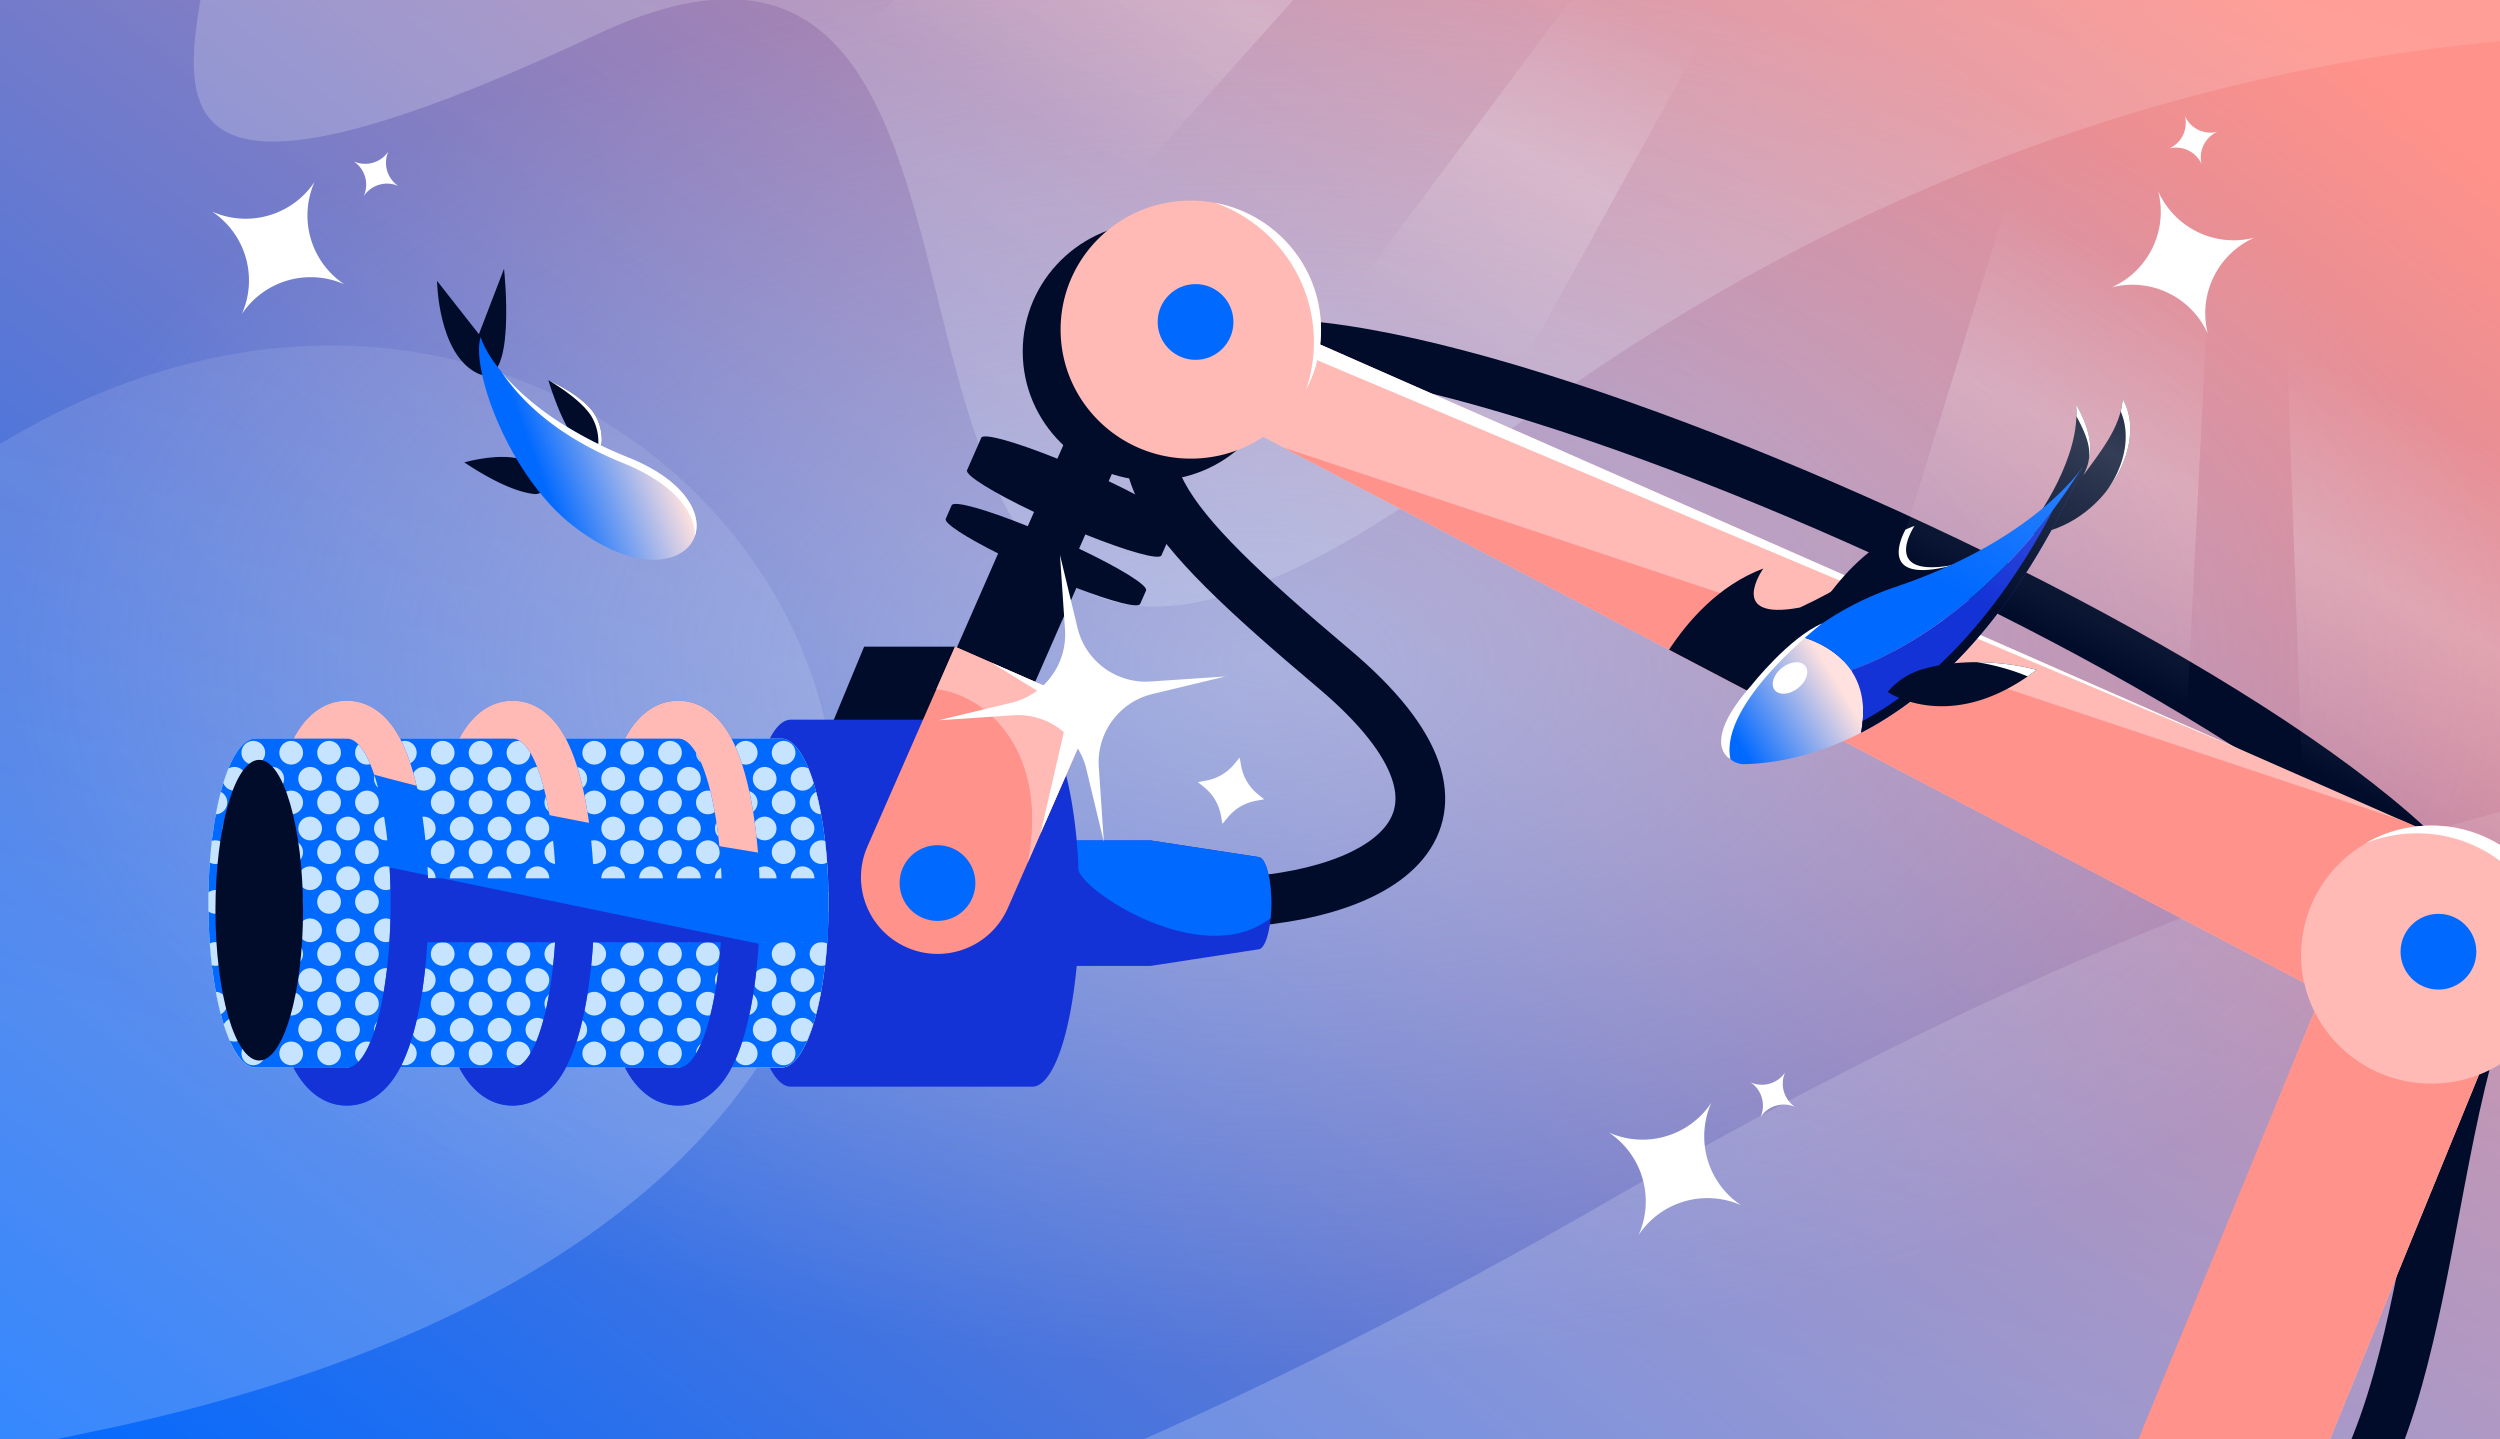 <?xml version="1.0" encoding="utf-8"?>
<svg xmlns="http://www.w3.org/2000/svg" fill="none" height="608" width="1056">
  <g clip-path="url(#a)">
    <path d="M0 0h1056v608H0z" fill="url(#b)"/>
    <path d="M32 606.203c-235.678 47.099 21 263.499 651-101s948-161 916 290.5H-353v-811c27 321-45.5 678.6 226.5 321 340-447 799 172.499 158.5 300.5" fill="url(#c)" opacity=".2"/>
    <path d="M252.032 14.569C-49.149 155.863 162.754-77.593 63.909-93.221L1312.15-232.597l31.79 284.73c-48.38-27.802-381.82-116.85-714.359 135.609C297.042 440.203 484.872-94.664 252.032 14.569" fill="url(#d)" opacity=".2"/>
    <ellipse cx="532.5" cy="279.5" fill="url(#e)" opacity=".5" rx="584.5" ry="328.5"/>
    <ellipse cx="487" cy="148.5" fill="#000C2A" rx="55" ry="54.5"/>
    <path clip-rule="evenodd" d="M519.779 157.545c-5.788 1.356-8.937 3.306-10.549 5.059-7.863 8.557-11.637 15.409-12.858 21.381-1.155 5.655-.284 11.83 3.95 19.753 4.368 8.173 12.059 17.7 23.855 29.48 11.726 11.712 27.008 25.165 46.09 41.254 19.741 16.644 32.182 32.366 37.385 47.24 5.468 15.63 2.723 29.874-6.627 41.17-8.802 10.634-22.692 17.772-38.165 22.297-15.679 4.585-34.115 6.821-53.361 6.821v-21c17.754 0 34.131-2.077 47.467-5.977 13.542-3.96 22.872-9.478 27.882-15.531 4.462-5.391 6.124-11.866 2.982-20.846-3.406-9.735-12.59-22.513-31.099-38.119-19.168-16.161-35.011-30.083-47.394-42.45-12.314-12.298-21.716-23.551-27.536-34.441-5.953-11.139-8.363-22.308-6.004-33.856 2.296-11.232 8.834-21.442 17.97-31.385 5.478-5.961 13.086-9.39 21.222-11.296 8.193-1.92 17.754-2.494 28.177-2.096 20.85.796 46.768 5.555 75.494 13.119 57.562 15.156 128.209 42.059 195.796 73.594 67.555 31.521 132.62 67.932 178.846 102.304 23.048 17.135 41.948 34.156 54.068 50.2 11.76 15.559 19.23 33.059 12.94 49.527-8.12 21.257-13.7 47.875-19.15 76.478-.77 4.021-1.53 8.08-2.3 12.163-4.63 24.578-9.42 50.001-15.88 73.011-7.49 26.699-17.62 51.723-33.657 69.167-16.659 18.123-39.123 27.428-68.76 23.335l2.872-20.803c22.863 3.157 38.461-3.726 50.428-16.743 12.59-13.697 21.644-34.767 28.897-60.63 6.19-22.047 10.79-46.435 15.43-71.076.78-4.116 1.55-8.239 2.34-12.359 5.42-28.414 11.28-56.795 20.16-80.038 2.21-5.782.67-15.164-10.07-29.371-10.37-13.724-27.45-29.355-49.849-46.009-44.662-33.209-108.34-68.932-175.195-100.126-66.824-31.179-136.258-57.57-192.263-72.316-28.057-7.388-52.294-11.73-70.948-12.442-9.328-.356-16.857.215-22.586 1.557" fill="#000C2A" fill-rule="evenodd"/>
    <path d="M426.294 299.162 403.5 273.166H365l-35.002 84.392c-7.179 16.376.277 35.471 16.653 42.649s35.471-.277 42.649-16.653z" fill="#000C2A"/>
    <path d="M334 304h102c8.644 0 16.007 21.248 18.8 51H486l45.578 7.002q.166.008.328.05l.094.015v.012c2.803.896 5 9.249 5 19.421s-2.197 18.525-5 19.42v.013l-.096.015a1.6 1.6 0 0 1-.324.05L486 408h-31.2c-2.793 29.752-10.156 51-18.8 51H334c-11.046 0-20-34.698-20-77.5s8.954-77.5 20-77.5" fill="#1433D6"/>
    <path d="m454.797 354.971.003.029h31.199l45.578 7.001q.165.009.329.051l.093.014v.013c2.804.896 5 9.249 5 19.421 0 2.21-.103 4.334-.294 6.315-29.076 22.604-81.206-12.461-81.206-20.815 0-2.775-.272-7.174-.702-12.029" fill="#0069FF"/>
    <path d="M108 451h222c11.046 0 20-31.116 20-69.5s-8.954-69.5-20-69.5H108c-11.046 0-20 31.116-20 69.5s8.954 69.5 20 69.5" fill="#fff"/>
    <path d="m462.202 158.247 21.668 9.498-15.567 35.515c17.184 8.162 29.211 15.544 28.292 17.648l.002.001-5.992 13.668-.007.017c-.921 2.103-14.503-1.74-32.153-8.847l-2.64 6.023c17.184 8.163 29.212 15.545 28.292 17.649l.002.001-2.491 5.682-.005.014-.003.006c-.828 1.89-11.887-1.024-26.935-6.795l-34.151 77.908-33.073-14.498 34.176-77.964c-13.816-6.915-22.935-12.804-22.128-14.645l2.477-5.652.02-.051c.921-2.102 14.501 1.74 32.15 8.847l2.641-6.024c-17.185-8.162-29.211-15.545-28.29-17.648l5.977-13.635.019-.05c.922-2.103 14.502 1.739 32.151 8.846z" fill="#000C2A"/>
    <path d="m462.699 299.162-59.303-25.996-36.993 84.392c-7.179 16.376.277 35.471 16.653 42.649s35.471-.277 42.649-16.653z" fill="#FF928A"/>
    <path d="m434.123 364.349 28.575-65.187-59.302-25.996-7.876 17.968c21.645 2.402 47.753 26.807 38.603 73.215" fill="#FFBAB5"/>
    <circle cx="396.002" cy="373" fill="#0069FF" r="16"/>
    <path d="M108 450.956h222c11.046 0 20-31.116 20-69.5s-8.954-69.5-20-69.5H108c-11.046 0-20 31.116-20 69.5s8.954 69.5 20 69.5" fill="#0069FF"/>
    <path d="M97.017 439.547a5 5 0 1 0-2.51-6.788c.782 2.484 1.621 4.756 2.51 6.788m-3.76-11.128a5 5 0 0 0-2.098-9.46 129 129 0 0 0 2.098 9.46m-3.78-20.699a5 5 0 1 0-.867-9.157c.23 3.143.52 6.201.867 9.157m-1.452-22.745a5 5 0 1 0 .017-8.05 245 245 0 0 0-.017 8.05m.585-20.626a5 5 0 1 0 .867-9.157 208 208 0 0 0-.867 9.157m2.549-20.395a5 5 0 0 0 2.098-9.461 129 129 0 0 0-2.098 9.461m3.167-13.218a5.001 5.001 0 1 0 2.154-6.099 73 73 0 0 0-2.154 6.099m249.167 102.023c-.782 2.484-1.621 4.756-2.51 6.788a5 5 0 1 1 2.51-6.788m3.348-13.8a129 129 0 0 1-2.098 9.46 5.002 5.002 0 0 1 2.098-9.46m2.549-20.396a209 209 0 0 1-.867 9.157 5 5 0 1 1 .867-9.157m.568-21.638a243 243 0 0 1 .017 8.05 5 5 0 1 1-.017-8.05m-1.435-21.733c.347 2.956.638 6.014.867 9.157a5 5 0 1 1-.867-9.157m-3.78-20.699a129 129 0 0 1 2.098 9.461 5 5 0 0 1-2.098-9.461m-3.223-9.856a73 73 0 0 1 2.154 6.099 5 5 0 1 1-2.154-6.099M107 322.956a5 5 0 1 0-.001-10.001 5 5 0 0 0 .001 10.001m-8 32a5 5 0 1 0-.001-10.001A5 5 0 0 0 99 354.956m0 43a5 5 0 1 0-.001-10.001A5 5 0 0 0 99 397.956m5 16a5 5 0 1 1-10.001-.001 5 5 0 0 1 10.001.001m-5-38a5 5 0 1 0-.001-10.001A5 5 0 0 0 99 375.956m21 17a5 5 0 1 1-10.001-.001 5 5 0 0 1 10.001.001m-5-38a5 5 0 1 0-.001-10.001 5 5 0 0 0 .001 10.001m5 80a5 5 0 1 1-10.001-.001 5 5 0 0 1 10.001.001m-5-101a5 5 0 1 0-.001-10.001 5 5 0 0 0 .001 10.001m5 80a5 5 0 1 1-10.001-.001 5 5 0 0 1 10.001.001m-5-38a5 5 0 1 0-.001-10.001 5 5 0 0 0 .001 10.001m21 17a5 5 0 1 1-10.001-.001 5 5 0 0 1 10.001.001m-5-38a5 5 0 1 0-.001-10.001 5 5 0 0 0 .001 10.001m5 80a5 5 0 1 1-10.001-.001 5 5 0 0 1 10.001.001m-5-101a5 5 0 1 0-.001-10.001 5 5 0 0 0 .001 10.001m5 80a5 5 0 1 1-10.001-.001 5 5 0 0 1 10.001.001m-5-38a5 5 0 1 0-.001-10.001 5 5 0 0 0 .001 10.001m21 17a5 5 0 1 1-10.001-.001 5 5 0 0 1 10.001.001m-5-38a5 5 0 1 0-.001-10.001 5 5 0 0 0 .001 10.001m5 80a5 5 0 1 1-10.001-.001 5 5 0 0 1 10.001.001m-5-101a5 5 0 1 0-.001-10.001 5 5 0 0 0 .001 10.001m5 80a5 5 0 1 1-10.001-.001 5 5 0 0 1 10.001.001m-5-38a5 5 0 1 0-.001-10.001 5 5 0 0 0 .001 10.001m21 17a5 5 0 1 1-10.001-.001 5 5 0 0 1 10.001.001m-5-38a5 5 0 1 0-.001-10.001 5 5 0 0 0 .001 10.001m5 80a5 5 0 1 1-10.001-.001 5 5 0 0 1 10.001.001m-5-101a5 5 0 1 0-.001-10.001 5 5 0 0 0 .001 10.001m5 80a5 5 0 1 1-10.001-.001 5 5 0 0 1 10.001.001m-5-38a5 5 0 1 0-.001-10.001 5 5 0 0 0 .001 10.001m21 17a5 5 0 1 1-10.001-.001 5 5 0 0 1 10.001.001m-5-38a5 5 0 1 0-.001-10.001 5 5 0 0 0 .001 10.001m5 80a5 5 0 1 1-10.001-.001 5 5 0 0 1 10.001.001m-5-101a5 5 0 1 0-.001-10.001 5 5 0 0 0 .001 10.001m5 80a5 5 0 1 1-10.001-.001 5 5 0 0 1 10.001.001m-5-38a5 5 0 1 0-.001-10.001 5 5 0 0 0 .001 10.001m21 17a5 5 0 1 1-10.001-.001 5 5 0 0 1 10.001.001m-5-38a5 5 0 1 0-.001-10.001 5 5 0 0 0 .001 10.001m5 80a5 5 0 1 1-10.001-.001 5 5 0 0 1 10.001.001m-5-101a5 5 0 1 0-.001-10.001 5 5 0 0 0 .001 10.001m5 80a5 5 0 1 1-10.001-.001 5 5 0 0 1 10.001.001m-5-38a5 5 0 1 0-.001-10.001 5 5 0 0 0 .001 10.001m21 17a5 5 0 1 1-10.001-.001 5 5 0 0 1 10.001.001m-5-38a5 5 0 1 0-.001-10.001 5 5 0 0 0 .001 10.001m5 80a5 5 0 1 1-10.001-.001 5 5 0 0 1 10.001.001m-5-101a5 5 0 1 0-.001-10.001 5 5 0 0 0 .001 10.001m5 80a5 5 0 1 1-10.001-.001 5 5 0 0 1 10.001.001m-5-38a5 5 0 1 0-.001-10.001 5 5 0 0 0 .001 10.001m21 17a5 5 0 1 1-10.001-.001 5 5 0 0 1 10.001.001m-5-38a5 5 0 1 0-.001-10.001 5 5 0 0 0 .001 10.001m5 80a5 5 0 1 1-10.001-.001 5 5 0 0 1 10.001.001m-5-101a5 5 0 1 0-.001-10.001 5 5 0 0 0 .001 10.001m5 80a5 5 0 1 1-10.001-.001 5 5 0 0 1 10.001.001m-5-38a5 5 0 1 0-.001-10.001 5 5 0 0 0 .001 10.001m21 17a5 5 0 1 1-10.001-.001 5 5 0 0 1 10.001.001m-5-38a5 5 0 1 0-.001-10.001 5 5 0 0 0 .001 10.001m5 80a5 5 0 1 1-10.001-.001 5 5 0 0 1 10.001.001m-5-101a5 5 0 1 0-.001-10.001 5 5 0 0 0 .001 10.001m5 80a5 5 0 1 1-10.001-.001 5 5 0 0 1 10.001.001m-5-38a5 5 0 1 0-.001-10.001 5 5 0 0 0 .001 10.001m21 17a5 5 0 1 1-10.001-.001 5 5 0 0 1 10.001.001m-5-38a5 5 0 1 0-.001-10.001 5 5 0 0 0 .001 10.001m5 80a5 5 0 1 1-10.001-.001 5 5 0 0 1 10.001.001m-5-101a5 5 0 1 0-.001-10.001 5 5 0 0 0 .001 10.001m5 80a5 5 0 1 1-10.001-.001 5 5 0 0 1 10.001.001m-5-38a5 5 0 1 0-.001-10.001 5 5 0 0 0 .001 10.001m21 17a5 5 0 1 1-10.001-.001 5 5 0 0 1 10.001.001m-5-38a5 5 0 1 0-.001-10.001 5 5 0 0 0 .001 10.001m5 80a5 5 0 1 1-10.001-.001 5 5 0 0 1 10.001.001m-5-101a5 5 0 1 0-.001-10.001 5 5 0 0 0 .001 10.001m5 80a5 5 0 1 1-10.001-.001 5 5 0 0 1 10.001.001m-5-38a5 5 0 1 0-.001-10.001 5 5 0 0 0 .001 10.001m21 17a5 5 0 1 1-10.001-.001 5 5 0 0 1 10.001.001m-5-38a5 5 0 1 0-.001-10.001 5 5 0 0 0 .001 10.001m5 80a5 5 0 1 1-10.001-.001 5 5 0 0 1 10.001.001m-5-101a5 5 0 1 0-.001-10.001 5 5 0 0 0 .001 10.001m5 80a5 5 0 1 1-10.001-.001 5 5 0 0 1 10.001.001m-5-38a5 5 0 1 0-.001-10.001 5 5 0 0 0 .001 10.001m21 17a5 5 0 1 1-10.001-.001 5 5 0 0 1 10.001.001m-5-38a5 5 0 1 0-.001-10.001 5 5 0 0 0 .001 10.001m5 80a5 5 0 1 1-10.001-.001 5 5 0 0 1 10.001.001m-5-101a5 5 0 1 0-.001-10.001 5 5 0 0 0 .001 10.001m5 80a5 5 0 1 1-10.001-.001 5 5 0 0 1 10.001.001m-5-38a5 5 0 1 0-.001-10.001 5 5 0 0 0 .001 10.001m21 17a5 5 0 1 1-10.001-.001 5 5 0 0 1 10.001.001m-5-38a5 5 0 1 0-.001-10.001 5 5 0 0 0 .001 10.001m5 80a5 5 0 1 1-10.001-.001 5 5 0 0 1 10.001.001m-5-101a5 5 0 1 0-.001-10.001 5 5 0 0 0 .001 10.001m5 80a5 5 0 1 1-10.001-.001 5 5 0 0 1 10.001.001m-5-38a5 5 0 1 0-.001-10.001 5 5 0 0 0 .001 10.001m21 17a5 5 0 1 1-10.001-.001 5 5 0 0 1 10.001.001m-5-38a5 5 0 1 0-.001-10.001 5 5 0 0 0 .001 10.001m5 59a5 5 0 1 1-10.001-.001 5 5 0 0 1 10.001.001m-5-38a5 5 0 1 0-.001-10.001 5 5 0 0 0 .001 10.001m-227 27a5 5 0 1 1-10.001-.001 5 5 0 0 1 10.001.001m-5-38a5 5 0 1 0-.001-10.001 5 5 0 0 0 .001 10.001m5 80a5 5 0 1 1-10.001-.001 5 5 0 0 1 10.001.001m-5-101a5 5 0 1 0-.001-10.001 5 5 0 0 0 .001 10.001m5 80a5 5 0 1 1-10.001-.001 5 5 0 0 1 10.001.001m-5-38a5 5 0 1 0-.001-10.001 5 5 0 0 0 .001 10.001m21-68a5 5 0 1 1-10.001-.001 5 5 0 0 1 10.001.001m-5 90a5 5 0 1 0-.001-10.001 5 5 0 0 0 .001 10.001m5-48a5 5 0 1 1-10.001-.001 5 5 0 0 1 10.001.001m-5 90a5 5 0 1 0-.001-10.001 5 5 0 0 0 .001 10.001m5-111a5 5 0 1 1-10.001-.001 5 5 0 0 1 10.001.001m-5 90a5 5 0 1 0-.001-10.001 5 5 0 0 0 .001 10.001m5-48a5 5 0 1 1-10.001-.001 5 5 0 0 1 10.001.001m11-58a5 5 0 1 0-.001-10.001 5 5 0 0 0 .001 10.001m5 80a5 5 0 1 1-10.001-.001 5 5 0 0 1 10.001.001m-5-38a5 5 0 1 0-.001-10.001 5 5 0 0 0 .001 10.001m5 80a5 5 0 1 1-10.001-.001 5 5 0 0 1 10.001.001m-5-101a5 5 0 1 0-.001-10.001 5 5 0 0 0 .001 10.001m5 80a5 5 0 1 1-10.001-.001 5 5 0 0 1 10.001.001m-5-38a5 5 0 1 0-.001-10.001 5 5 0 0 0 .001 10.001m21-68a5 5 0 1 1-10.001-.001 5 5 0 0 1 10.001.001m-5 90a5 5 0 1 0-.001-10.001 5 5 0 0 0 .001 10.001m5-48a5 5 0 1 1-10.001-.001 5 5 0 0 1 10.001.001m-5 90a5 5 0 1 0-.001-10.001 5 5 0 0 0 .001 10.001m5-111a5 5 0 1 1-10.001-.001 5 5 0 0 1 10.001.001m-5 90a5 5 0 1 0-.001-10.001 5 5 0 0 0 .001 10.001m5-48a5 5 0 1 1-10.001-.001 5 5 0 0 1 10.001.001m11-58a5 5 0 1 0-.001-10.001 5 5 0 0 0 .001 10.001m5 80a5 5 0 1 1-10.001-.001 5 5 0 0 1 10.001.001m-5-38a5 5 0 1 0-.001-10.001 5 5 0 0 0 .001 10.001m5 80a5 5 0 1 1-10.001-.001 5 5 0 0 1 10.001.001m-5-101a5 5 0 1 0-.001-10.001 5 5 0 0 0 .001 10.001m5 80a5 5 0 1 1-10.001-.001 5 5 0 0 1 10.001.001m-5-38a5 5 0 1 0-.001-10.001 5 5 0 0 0 .001 10.001m21-68a5 5 0 1 1-10.001-.001 5 5 0 0 1 10.001.001m-5 90a5 5 0 1 0-.001-10.001 5 5 0 0 0 .001 10.001m5-48a5 5 0 1 1-10.001-.001 5 5 0 0 1 10.001.001m-5 90a5 5 0 1 0-.001-10.001 5 5 0 0 0 .001 10.001m5-111a5 5 0 1 1-10.001-.001 5 5 0 0 1 10.001.001m-5 90a5 5 0 1 0-.001-10.001 5 5 0 0 0 .001 10.001m5-48a5 5 0 1 1-10.001-.001 5 5 0 0 1 10.001.001m11-58a5 5 0 1 0-.001-10.001 5 5 0 0 0 .001 10.001m5 80a5 5 0 1 1-10.001-.001 5 5 0 0 1 10.001.001m-5-38a5 5 0 1 0-.001-10.001 5 5 0 0 0 .001 10.001m5 80a5 5 0 1 1-10.001-.001 5 5 0 0 1 10.001.001m-5-101a5 5 0 1 0-.001-10.001 5 5 0 0 0 .001 10.001m5 80a5 5 0 1 1-10.001-.001 5 5 0 0 1 10.001.001m-5-38a5 5 0 1 0-.001-10.001 5 5 0 0 0 .001 10.001m21-68a5 5 0 1 1-10.001-.001 5 5 0 0 1 10.001.001m-5 90a5 5 0 1 0-.001-10.001 5 5 0 0 0 .001 10.001m5-48a5 5 0 1 1-10.001-.001 5 5 0 0 1 10.001.001m-5 90a5 5 0 1 0-.001-10.001 5 5 0 0 0 .001 10.001m5-111a5 5 0 1 1-10.001-.001 5 5 0 0 1 10.001.001m-5 90a5 5 0 1 0-.001-10.001 5 5 0 0 0 .001 10.001m5-48a5 5 0 1 1-10.001-.001 5 5 0 0 1 10.001.001m11-58a5 5 0 1 0-.001-10.001 5 5 0 0 0 .001 10.001m5 80a5 5 0 1 1-10.001-.001 5 5 0 0 1 10.001.001m-5-38a5 5 0 1 0-.001-10.001 5 5 0 0 0 .001 10.001m5 80a5 5 0 1 1-10.001-.001 5 5 0 0 1 10.001.001m-5-101a5 5 0 1 0-.001-10.001 5 5 0 0 0 .001 10.001m5 80a5 5 0 1 1-10.001-.001 5 5 0 0 1 10.001.001m-5-38a5 5 0 1 0-.001-10.001 5 5 0 0 0 .001 10.001m21-68a5 5 0 1 1-10.001-.001 5 5 0 0 1 10.001.001m-5 90a5 5 0 1 0-.001-10.001 5 5 0 0 0 .001 10.001m5-48a5 5 0 1 1-10.001-.001 5 5 0 0 1 10.001.001m-5 90a5 5 0 1 0-.001-10.001 5 5 0 0 0 .001 10.001m5-111a5 5 0 1 1-10.001-.001 5 5 0 0 1 10.001.001m-5 90a5 5 0 1 0-.001-10.001 5 5 0 0 0 .001 10.001m5-48a5 5 0 1 1-10.001-.001 5 5 0 0 1 10.001.001m11-58a5 5 0 1 0-.001-10.001 5 5 0 0 0 .001 10.001m5 80a5 5 0 1 1-10.001-.001 5 5 0 0 1 10.001.001m-5-38a5 5 0 1 0-.001-10.001 5 5 0 0 0 .001 10.001m5 80a5 5 0 1 1-10.001-.001 5 5 0 0 1 10.001.001m-5-101a5 5 0 1 0-.001-10.001 5 5 0 0 0 .001 10.001m5 80a5 5 0 1 1-10.001-.001 5 5 0 0 1 10.001.001m-5-38a5 5 0 1 0-.001-10.001 5 5 0 0 0 .001 10.001m21-68a5 5 0 1 1-10.001-.001 5 5 0 0 1 10.001.001m-5 90a5 5 0 1 0-.001-10.001 5 5 0 0 0 .001 10.001m5-48a5 5 0 1 1-10.001-.001 5 5 0 0 1 10.001.001m-5 90a5 5 0 1 0-.001-10.001 5 5 0 0 0 .001 10.001m5-111a5 5 0 1 1-10.001-.001 5 5 0 0 1 10.001.001m-5 90a5 5 0 1 0-.001-10.001 5 5 0 0 0 .001 10.001m5-48a5 5 0 1 1-10.001-.001 5 5 0 0 1 10.001.001m11-58a5 5 0 1 0-.001-10.001 5 5 0 0 0 .001 10.001m5 80a5 5 0 1 1-10.001-.001 5 5 0 0 1 10.001.001m-5-38a5 5 0 1 0-.001-10.001 5 5 0 0 0 .001 10.001m5 80a5 5 0 1 1-10.001-.001 5 5 0 0 1 10.001.001m-5-101a5 5 0 1 0-.001-10.001 5 5 0 0 0 .001 10.001m5 80a5 5 0 1 1-10.001-.001 5 5 0 0 1 10.001.001m-5-38a5 5 0 1 0-.001-10.001 5 5 0 0 0 .001 10.001m21-68a5 5 0 1 1-10.001-.001 5 5 0 0 1 10.001.001m-5 90a5 5 0 1 0-.001-10.001 5 5 0 0 0 .001 10.001m5-48a5 5 0 1 1-10.001-.001 5 5 0 0 1 10.001.001m-5 90a5 5 0 1 0-.001-10.001 5 5 0 0 0 .001 10.001m5-111a5 5 0 1 1-10.001-.001 5 5 0 0 1 10.001.001m-5 90a5 5 0 1 0-.001-10.001 5 5 0 0 0 .001 10.001m5-48a5 5 0 1 1-10.001-.001 5 5 0 0 1 10.001.001m11-58a5 5 0 1 0-.001-10.001 5 5 0 0 0 .001 10.001m5 80a5 5 0 1 1-10.001-.001 5 5 0 0 1 10.001.001m-5-38a5 5 0 1 0-.001-10.001 5 5 0 0 0 .001 10.001m5 80a5 5 0 1 1-10.001-.001 5 5 0 0 1 10.001.001m-5-101a5 5 0 1 0-.001-10.001 5 5 0 0 0 .001 10.001m5 80a5 5 0 1 1-10.001-.001 5 5 0 0 1 10.001.001m-5-38a5 5 0 1 0-.001-10.001 5 5 0 0 0 .001 10.001" fill="#C6E3FF"/>
    <ellipse cx="109.5" cy="384.456" fill="#000C2A" rx="18.5" ry="63.5"/>
    <path d="M146.501 467c11.214 0 17.818-8.292 20.742-12.939 3.433-5.455 5.933-12.285 7.801-19.301 2.738-10.287 4.624-22.941 5.464-36.76h53.968c-1.971 30.419-9.271 53-17.975 53q-.442 0-.878-.077a6 6 0 0 1-.622.033h-21.024a46 46 0 0 0 1.781 3.105c2.925 4.647 9.529 12.939 20.743 12.939s17.818-8.292 20.742-12.939c3.433-5.455 5.933-12.285 7.801-19.301 2.738-10.287 4.624-22.941 5.464-36.76h53.968c-1.971 30.419-9.271 53-17.975 53q-.442 0-.878-.077a6 6 0 0 1-.622.033h-21.024a46 46 0 0 0 1.781 3.105c2.925 4.647 9.529 12.939 20.743 12.939s17.818-8.292 20.742-12.939c3.433-5.455 5.933-12.285 7.801-19.301 2.738-10.287 4.624-22.941 5.464-36.76h29.039a301 301 0 0 0 .272-27h-29.016c-.612-16.149-2.629-31.002-5.759-42.76-1.868-7.016-4.368-13.846-7.801-19.301-2.924-4.647-9.528-12.939-20.742-12.939s-17.818 8.292-20.743 12.939a46 46 0 0 0-1.735 3.017h20.978q.472 0 .939.075.279-.031.561-.031c9.267 0 16.943 25.598 18.29 59h-53.988c-.612-16.149-2.629-31.002-5.759-42.76-1.868-7.016-4.368-13.846-7.801-19.301-2.924-4.647-9.528-12.939-20.742-12.939s-17.818 8.292-20.743 12.939a46 46 0 0 0-1.735 3.017h20.978q.472 0 .939.075.279-.031.561-.031c9.267 0 16.943 25.598 18.29 59h-53.988c-.612-16.149-2.629-31.002-5.759-42.76-1.868-7.016-4.368-13.846-7.801-19.301-2.924-4.647-9.528-12.939-20.742-12.939s-17.818 8.292-20.743 12.939a46 46 0 0 0-1.735 3.017h20.978q.472 0 .939.075.279-.031.561-.031c10.115 0 18.334 30.497 18.497 68.35q.003.552.003 1.106v.044c0 38.384-8.283 69.5-18.5 69.5q-.442 0-.878-.077a6 6 0 0 1-.622.033h-21.024a46 46 0 0 0 1.781 3.105c2.925 4.647 9.529 12.939 20.743 12.939" fill="#0069FF"/>
    <path clip-rule="evenodd" d="M167.243 454.06c-2.924 4.647-9.528 12.939-20.742 12.939s-17.818-8.292-20.743-12.939a46 46 0 0 1-1.781-3.105h21.024q.312 0 .622-.033.436.077.878.077c10.217 0 18.5-31.116 18.5-69.5v-.044q0-.554-.003-1.106a255 255 0 0 0-.434-13.927l16.19 3.345q.026.615.049 1.232h5.914l133.751 27.638c-.858 13.57-2.728 25.994-5.424 36.122-1.868 7.016-4.368 13.846-7.801 19.301-2.924 4.647-9.528 12.939-20.742 12.939s-17.818-8.292-20.743-12.939a46 46 0 0 1-1.781-3.105h21.024q.312 0 .622-.033.436.077.878.077c8.704 0 16.004-22.581 17.975-53h-53.968c-.84 13.819-2.726 26.474-5.464 36.76-1.868 7.016-4.368 13.846-7.801 19.301-2.924 4.647-9.528 12.939-20.742 12.939s-17.818-8.292-20.743-12.939a46 46 0 0 1-1.781-3.105h21.024q.312 0 .622-.033.436.077.878.077c8.704 0 16.004-22.581 17.975-53h-53.968c-.84 13.819-2.726 26.474-5.464 36.76-1.868 7.016-4.368 13.846-7.801 19.301" fill="#1433D6" fill-rule="evenodd"/>
    <path clip-rule="evenodd" d="M320.165 360.12c-.957-11.916-2.708-22.817-5.12-31.88-1.868-7.016-4.368-13.846-7.801-19.301-2.925-4.647-9.528-12.939-20.743-12.939s-17.817 8.292-20.742 12.939a46 46 0 0 0-1.736 3.017h20.978q.472 0 .94.075.28-.031.56-.031c7.964 0 14.753 18.904 17.36 45.419a3434 3434 0 0 0 16.304 2.701m-71.351-12.542c-.965-7.05-2.233-13.566-3.769-19.338-1.868-7.016-4.368-13.846-7.801-19.301-2.925-4.647-9.528-12.939-20.743-12.939s-17.817 8.292-20.742 12.939a46 46 0 0 0-1.736 3.017h20.978q.472 0 .94.075.28-.031.56-.031c6.577 0 12.353 12.893 15.633 32.318 5.32 1.065 10.876 2.151 16.68 3.26m-72.86-15.701a753 753 0 0 1-17.902-4.669c-3.165-9.517-7.181-15.208-11.551-15.208q-.28 0-.56.031a6 6 0 0 0-.94-.075h-20.978a46 46 0 0 1 1.736-3.017c2.925-4.647 9.528-12.939 20.742-12.939s17.818 8.292 20.743 12.939c3.433 5.455 5.933 12.285 7.801 19.301q.471 1.774.909 3.637" fill="#FFBAB5" fill-rule="evenodd"/>
    <path d="M558 139.223q-.002 3.196-.363 6.297l462.723 203.596c2.17-.259 4.39-.393 6.64-.393 30.38 0 55 24.4 55 54.5 0 23.062-14.46 42.779-34.88 50.738L882.69 856.334l-68.909-28.16 163.838-400.925a53.8 53.8 0 0 1-4.302-12.119L533.565 184.539c-8.741 5.801-19.254 9.184-30.565 9.184-30.376 0-55-24.401-55-54.5 0-30.1 24.624-54.5 55-54.5s55 24.4 55 54.5" fill="#FFBAB5"/>
    <path d="M973.234 415.087A54.7 54.7 0 0 1 972 403.5c0-28.736 22.24-52.277 50.45-54.351l-.58-.192c-.51.046-1.01.099-1.51.159l-6.23-2.74-471.931-157.31zm73.886 38.874L974.103 632.64 898.5 619.5l79.119-192.251c8.962 18.051 27.711 30.474 49.381 30.474 7.1 0 13.89-1.334 20.12-3.762" fill="#FF928A"/>
    <circle cx="505" cy="136" fill="#0069FF" r="16"/>
    <circle cx="1030" cy="402" fill="#0069FF" r="16"/>
    <path d="M551.643 164.679a62 62 0 0 0 3.356-20.179c0-27.069-17.347-50.12-41.614-58.807 25.41 4.812 44.614 26.949 44.614 53.53a53.9 53.9 0 0 1-6.356 25.456" fill="#fff"/>
    <path d="m556.717 145.116 391.044 172.06L556 152.001zM418.711 279.881l32.788 20.12-11.973 52.021 23.171-52.86zM1075.8 428.39a53.9 53.9 0 0 0 6.2-25.166c0-30.1-24.63-54.5-55-54.5-10.17 0-19.7 2.735-27.871 7.505a58.3 58.3 0 0 1 21.871-4.228c32.03 0 58 25.743 58 57.5 0 6.617-1.13 12.973-3.2 18.889" fill="#fff"/>
    <path clip-rule="evenodd" d="M705.004 274.436c7.728-11.788 20.869-27.21 39.825-34.294 0 0-15.983 22.383 15.466 16.471 8.567-3.958 15.978-8.067 22.342-12.093l8.647 3.805c-13.865 15.757-27.58 27.087-39.331 35.102 11.754-8.012 25.473-19.341 39.339-35.098l6.151 2.706c-11.666 19.667-23.818 35.072-35.844 47.127 18.852-1.895 34.821 2.795 34.821 2.795-6.856 5.248-13.362 8.849-19.406 11.238z" fill="#000C2A" fill-rule="evenodd"/>
    <path d="M760.439 271.782s15.384-37.357 48.255-49.641c0 0-15.18 22.658 17.049 16.359 0 0-59.662 35.257-65.304 33.282" fill="#000C2A"/>
    <path d="M804.866 223.716c-2.084 3.879-11.024 22.937 19.134 15.285 0 0-33.514 19.855-53.732 29.69 18.482-8.33 55.474-30.19 55.474-30.19-32.229 6.299-17.05-16.359-17.05-16.359a63 63 0 0 0-3.826 1.574" fill="#fff"/>
    <path d="M876.904 170.713c2.254 21.751-15.747 47.799-22.035 55.371 32.169-1.632 53.304-37.508 41.733-57.638-.651 12.103-9.786 22.782-16.629 32.385 4.236-8.183 4.408-16.915-3.069-30.118" fill="#000C2A"/>
    <path d="M877.079 175.825c.053-1.723 0-3.431-.174-5.113 6.295 11.116 7.168 19.063 4.759 26.181 1.947-5.946.668-11.41-4.585-21.068m-7.36 26.59a115 115 0 0 1-3.069 5.987 100 100 0 0 0 3.069-5.987m19.981 5.116c9.756-12.266 13.249-28.045 6.903-39.086a28 28 0 0 1-.825 5.334c4.44 10.177 1.679 23.147-6.078 33.752m-1.699-17.873c-1.662 2.462-3.42 4.857-5.132 7.19a342 342 0 0 0-2.895 3.982 290 290 0 0 1 3.064-4.197c1.74-2.354 3.433-4.643 4.963-6.975" fill="#fff"/>
    <path d="M761.741 269.173a120.4 120.4 0 0 0-18.045 17.867c-6.213 7.635-11.759 15.954-14.992 24.199a8.444 8.444 0 0 0 4.02 10.62 8.5 8.5 0 0 0 4.006.924c10.746-.219 28.599-2.589 49.38-13.304 5.15-26.938-13.611-36.877-24.369-40.306" fill="url(#f)"/>
    <path d="M879.772 197.104s-19.779 30.769-78.879 50.74a128 128 0 0 0-39.144 21.369c6.054 1.923 14.637 5.914 20.071 13.828-.007-.04 53.997-15.576 97.952-85.937" fill="#0069FF"/>
    <path d="M867.286 215.377c-39.645 52.969-82.435 66.702-85.325 67.577.162.331.314.663.466.996 3.243 5.148 5.2 11.852 4.37 20.595a51 51 0 0 1-.685 4.933c29.282-15.099 64.388-46.769 93.662-112.375a265 265 0 0 1-12.488 18.274" fill="#1433D6"/>
    <path d="M786.797 304.545a51 51 0 0 1-.685 4.933c29.282-15.099 64.388-46.769 93.662-112.375a265 265 0 0 1-12.488 18.274c-26.003 49.314-55.241 75.456-80.489 89.168" fill="#000C2A"/>
    <path d="M797.312 292.237s26.542 18.606 62.971-9.281c0 0-23.965-7.037-47.838-.387a30.8 30.8 0 0 0-15.106 9.704z" fill="#000C2A"/>
    <path d="M856.486 285.724a99 99 0 0 0 3.798-2.767s-10.861-3.189-25.243-3.245c11.268 1.771 19.635 5.225 21.445 6.012" fill="#fff"/>
    <g filter="url(#g)">
      <path d="M730.936 320.64s-13.32-6.087 9.042-31.374c0 0 15.653-19.856 29.733-25.963-.03.005-43.799 33.651-38.775 57.337" fill="#fff"/>
    </g>
    <path d="M759.472 290.673c3.571-2.808 4.951-7.006 3.084-9.378-1.868-2.372-6.277-2.019-9.848.788s-4.952 7.006-3.084 9.378 6.277 2.019 9.848-.788" fill="#fff"/>
    <path d="M225.53 208.663c-5.751-.669-15.046-3.804-29.412-13.351 0 0 14.73-4.22 24.091-1.244a20.9 20.9 0 0 1 9.517 6.748 4.784 4.784 0 0 1-4.196 7.847m20.45-19.134c-4.036-4.165-9.252-12.456-14.354-28.933 0 0 14.091 6.038 19.47 14.251a20.87 20.87 0 0 1 3.103 11.245 4.77 4.77 0 0 1-2.937 4.514 4.79 4.79 0 0 1-5.282-1.077" fill="#000C2A"/>
    <path d="M250.799 190.772a4.79 4.79 0 0 0 1.95-3.955 20.9 20.9 0 0 0-3.103-11.245c-4.223-6.447-13.891-12.569-17.853-14.903 1.6.708 14.268 6.49 19.303 14.178a20.9 20.9 0 0 1 3.103 11.245 4.786 4.786 0 0 1-3.4 4.68" fill="#fff"/>
    <path d="M201.784 157.73c-16.83-8.009-17.18-39.093-17.18-39.093l17.68 22.512 10.617-27.613s5.712 52.203-11.117 44.194" fill="#000C2A"/>
    <path d="M265.43 193.257c-42.828-17.283-59.447-41.123-62.404-50.882-4.291 13.371 11.861 58.728 39.158 79.839 47.849 37.006 76.78-7.354 23.246-28.957" fill="url(#h)"/>
    <path d="M211.85 157.108c8.241 12.214 23.432 27.227 51.394 38.511 21.853 8.819 30.63 21.245 30.246 30.867 3.277-9.451-4.201-23.6-28.062-33.228-27.674-11.168-44.406-25.074-53.578-36.15M911.618 80.78a34.92 34.92 0 0 1-2.388 23.885A34.9 34.9 0 0 1 892 121.374a34.9 34.9 0 0 1 23.882 2.389 34.9 34.9 0 0 1 16.707 17.232 34.93 34.93 0 0 1 2.388-23.886 34.9 34.9 0 0 1 17.23-16.709 34.9 34.9 0 0 1-23.882-2.388 34.9 34.9 0 0 1-16.707-17.233m-778.732-3.977a34.92 34.92 0 0 1-19.354 14.2 34.9 34.9 0 0 1-23.946-1.634 34.9 34.9 0 0 1 14.197 19.352 34.9 34.9 0 0 1-1.637 23.946 34.92 34.92 0 0 1 19.354-14.2 34.9 34.9 0 0 1 23.946 1.634 34.9 34.9 0 0 1-14.197-19.352 34.9 34.9 0 0 1 1.637-23.946m590 389a34.92 34.92 0 0 1-19.354 14.2 34.9 34.9 0 0 1-23.946-1.634 34.9 34.9 0 0 1 14.197 19.352 34.9 34.9 0 0 1-1.637 23.946 34.92 34.92 0 0 1 19.354-14.2 34.9 34.9 0 0 1 23.946 1.634 34.9 34.9 0 0 1-14.197-19.352 34.9 34.9 0 0 1 1.637-23.946M922.914 49.001a11.86 11.86 0 0 1-.82 8.078 11.83 11.83 0 0 1-5.832 5.638 11.85 11.85 0 0 1 8.077.82 11.8 11.8 0 0 1 5.637 5.833 11.85 11.85 0 0 1 .82-8.078 11.8 11.8 0 0 1 5.832-5.638 11.85 11.85 0 0 1-8.077-.82A11.8 11.8 0 0 1 922.914 49M164.066 63.945a11.85 11.85 0 0 1-6.554 4.793 11.83 11.83 0 0 1-8.092-.564 11.84 11.84 0 0 1 4.792 6.552 11.78 11.78 0 0 1-.566 8.093 11.85 11.85 0 0 1 6.554-4.793 11.8 11.8 0 0 1 8.092.565 11.85 11.85 0 0 1-4.792-6.553 11.8 11.8 0 0 1 .566-8.093m590 389a11.85 11.85 0 0 1-6.554 4.793 11.83 11.83 0 0 1-8.092-.565 11.85 11.85 0 0 1 4.792 6.554 11.78 11.78 0 0 1-.566 8.092 11.85 11.85 0 0 1 6.554-4.793 11.78 11.78 0 0 1 8.092.565 11.85 11.85 0 0 1-4.792-6.554 11.8 11.8 0 0 1 .566-8.092M455.147 265.216l-3.708-15.416-3.709-15.416 1.064 15.815 1.064 15.815a29.6 29.6 0 0 1-5.684 19.556 29.62 29.62 0 0 1-16.959 11.277l-15.414 3.707-15.415 3.707 15.814-1.062 15.814-1.062a29.6 29.6 0 0 1 19.556 5.686 29.64 29.64 0 0 1 11.279 16.962l3.708 15.416 3.708 15.416-1.063-15.815-1.064-15.815a29.6 29.6 0 0 1 5.684-19.556 29.63 29.63 0 0 1 16.959-11.278l15.414-3.706 15.415-3.707-15.814 1.062-15.814 1.062a29.6 29.6 0 0 1-19.556-5.687 29.64 29.64 0 0 1-11.279-16.961m66.213 57.538 1.133-1.377 1.134-1.377.323 1.802.324 1.803a20.2 20.2 0 0 0 2.409 6.46 19.4 19.4 0 0 0 4.472 5.246l1.417 1.154 1.416 1.154-1.76.325-1.761.323a20.2 20.2 0 0 0-6.456 2.39 20.2 20.2 0 0 0-5.262 4.456l-1.194 1.438-1.194 1.438-.323-1.803-.324-1.802a20.3 20.3 0 0 0-2.408-6.461 19.8 19.8 0 0 0-4.473-5.245l-1.417-1.154-1.416-1.155 1.821-.344 1.822-.344a19.8 19.8 0 0 0 6.455-2.431 20.1 20.1 0 0 0 5.242-4.475z" fill="#fff"/>
    <path d="M1260.15 762.603 973.307-56.072l-14.712-6.41 25.002 705.736z" fill="url(#i)"/>
    <path d="m908.22 606.841 34.177-673.53-42.116-18.351-187.385 607.932z" fill="url(#j)"/>
    <path d="M702.46-174.086 255.019 324.712 81 249.972l543.913-457.847z" fill="url(#k)"/>
    <path d="m492.163 426.713 308.532-557.996-29.674-12.929-389.726 522.231z" fill="url(#l)"/>
  </g>
  <defs>
    <linearGradient gradientUnits="userSpaceOnUse" id="b" x1="0" x2="673" y1="622.5" y2="-228.5">
      <stop stop-color="#0069FF"/>
      <stop offset="1" stop-color="#FF928A"/>
    </linearGradient>
    <linearGradient gradientUnits="userSpaceOnUse" id="c" x1="140" x2="285" y1="568.001" y2="-83.499">
      <stop offset=".17" stop-color="#fff"/>
      <stop offset="1" stop-color="#fff" stop-opacity="0"/>
    </linearGradient>
    <linearGradient gradientUnits="userSpaceOnUse" id="d" x1="594.929" x2="739.536" y1="129.729" y2="-386.506">
      <stop stop-color="#fff"/>
      <stop offset="1" stop-color="#fff" stop-opacity="0"/>
    </linearGradient>
    <linearGradient gradientUnits="userSpaceOnUse" id="f" x1="776" x2="732.989" y1="288" y2="314.278">
      <stop stop-color="#FFE1DF"/>
      <stop offset=".978" stop-color="#0069FF"/>
    </linearGradient>
    <linearGradient gradientUnits="userSpaceOnUse" id="h" x1="283.132" x2="231.627" y1="194.492" y2="213.55">
      <stop stop-color="#FFE1DF"/>
      <stop offset=".978" stop-color="#0069FF"/>
    </linearGradient>
    <linearGradient gradientUnits="userSpaceOnUse" id="i" x1="679.21" x2="608.126" y1="-1.543" y2="137.862">
      <stop stop-color="#fff" stop-opacity="0"/>
      <stop offset=".48" stop-color="#fff" stop-opacity=".2"/>
      <stop offset="1" stop-color="#fff" stop-opacity="0"/>
    </linearGradient>
    <linearGradient gradientUnits="userSpaceOnUse" id="j" x1="679.21" x2="608.126" y1="-1.543" y2="137.862">
      <stop stop-color="#fff" stop-opacity="0"/>
      <stop offset=".48" stop-color="#fff" stop-opacity=".2"/>
      <stop offset="1" stop-color="#fff" stop-opacity="0"/>
    </linearGradient>
    <linearGradient gradientUnits="userSpaceOnUse" id="k" x1="679.21" x2="608.126" y1="-1.543" y2="137.862">
      <stop stop-color="#fff" stop-opacity="0"/>
      <stop offset=".48" stop-color="#fff" stop-opacity=".2"/>
      <stop offset="1" stop-color="#fff" stop-opacity="0"/>
    </linearGradient>
    <linearGradient gradientUnits="userSpaceOnUse" id="l" x1="679.21" x2="608.126" y1="-1.543" y2="137.862">
      <stop stop-color="#fff" stop-opacity="0"/>
      <stop offset=".48" stop-color="#fff" stop-opacity=".2"/>
      <stop offset="1" stop-color="#fff" stop-opacity="0"/>
    </linearGradient>
    <radialGradient cx="0" cy="0" gradientTransform="matrix(0 298.5 -533.723 0 533 280)" gradientUnits="userSpaceOnUse" id="e" r="1">
      <stop stop-color="#C6E3FF"/>
      <stop offset="1" stop-color="#C6E3FF" stop-opacity="0"/>
    </radialGradient>
    <clipPath id="a">
      <path d="M0 0h1056v608H0z" fill="#fff"/>
    </clipPath>
    <filter color-interpolation-filters="sRGB" filterUnits="userSpaceOnUse" height="75.131" id="g" width="60.505" x="718.103" y="254.406">
      <feFlood flood-opacity="0" result="BackgroundImageFix"/>
      <feColorMatrix in="SourceAlpha" result="hardAlpha" values="0 0 0 0 0 0 0 0 0 0 0 0 0 0 0 0 0 0 127 0"/>
      <feOffset/>
      <feGaussianBlur stdDeviation="4.449"/>
      <feColorMatrix values="0 0 0 0 1 0 0 0 0 1 0 0 0 0 1 0 0 0 1 0"/>
      <feBlend in2="BackgroundImageFix" result="effect1_dropShadow_2739_18616"/>
      <feBlend in="SourceGraphic" in2="effect1_dropShadow_2739_18616" result="shape"/>
    </filter>
  </defs>
</svg>